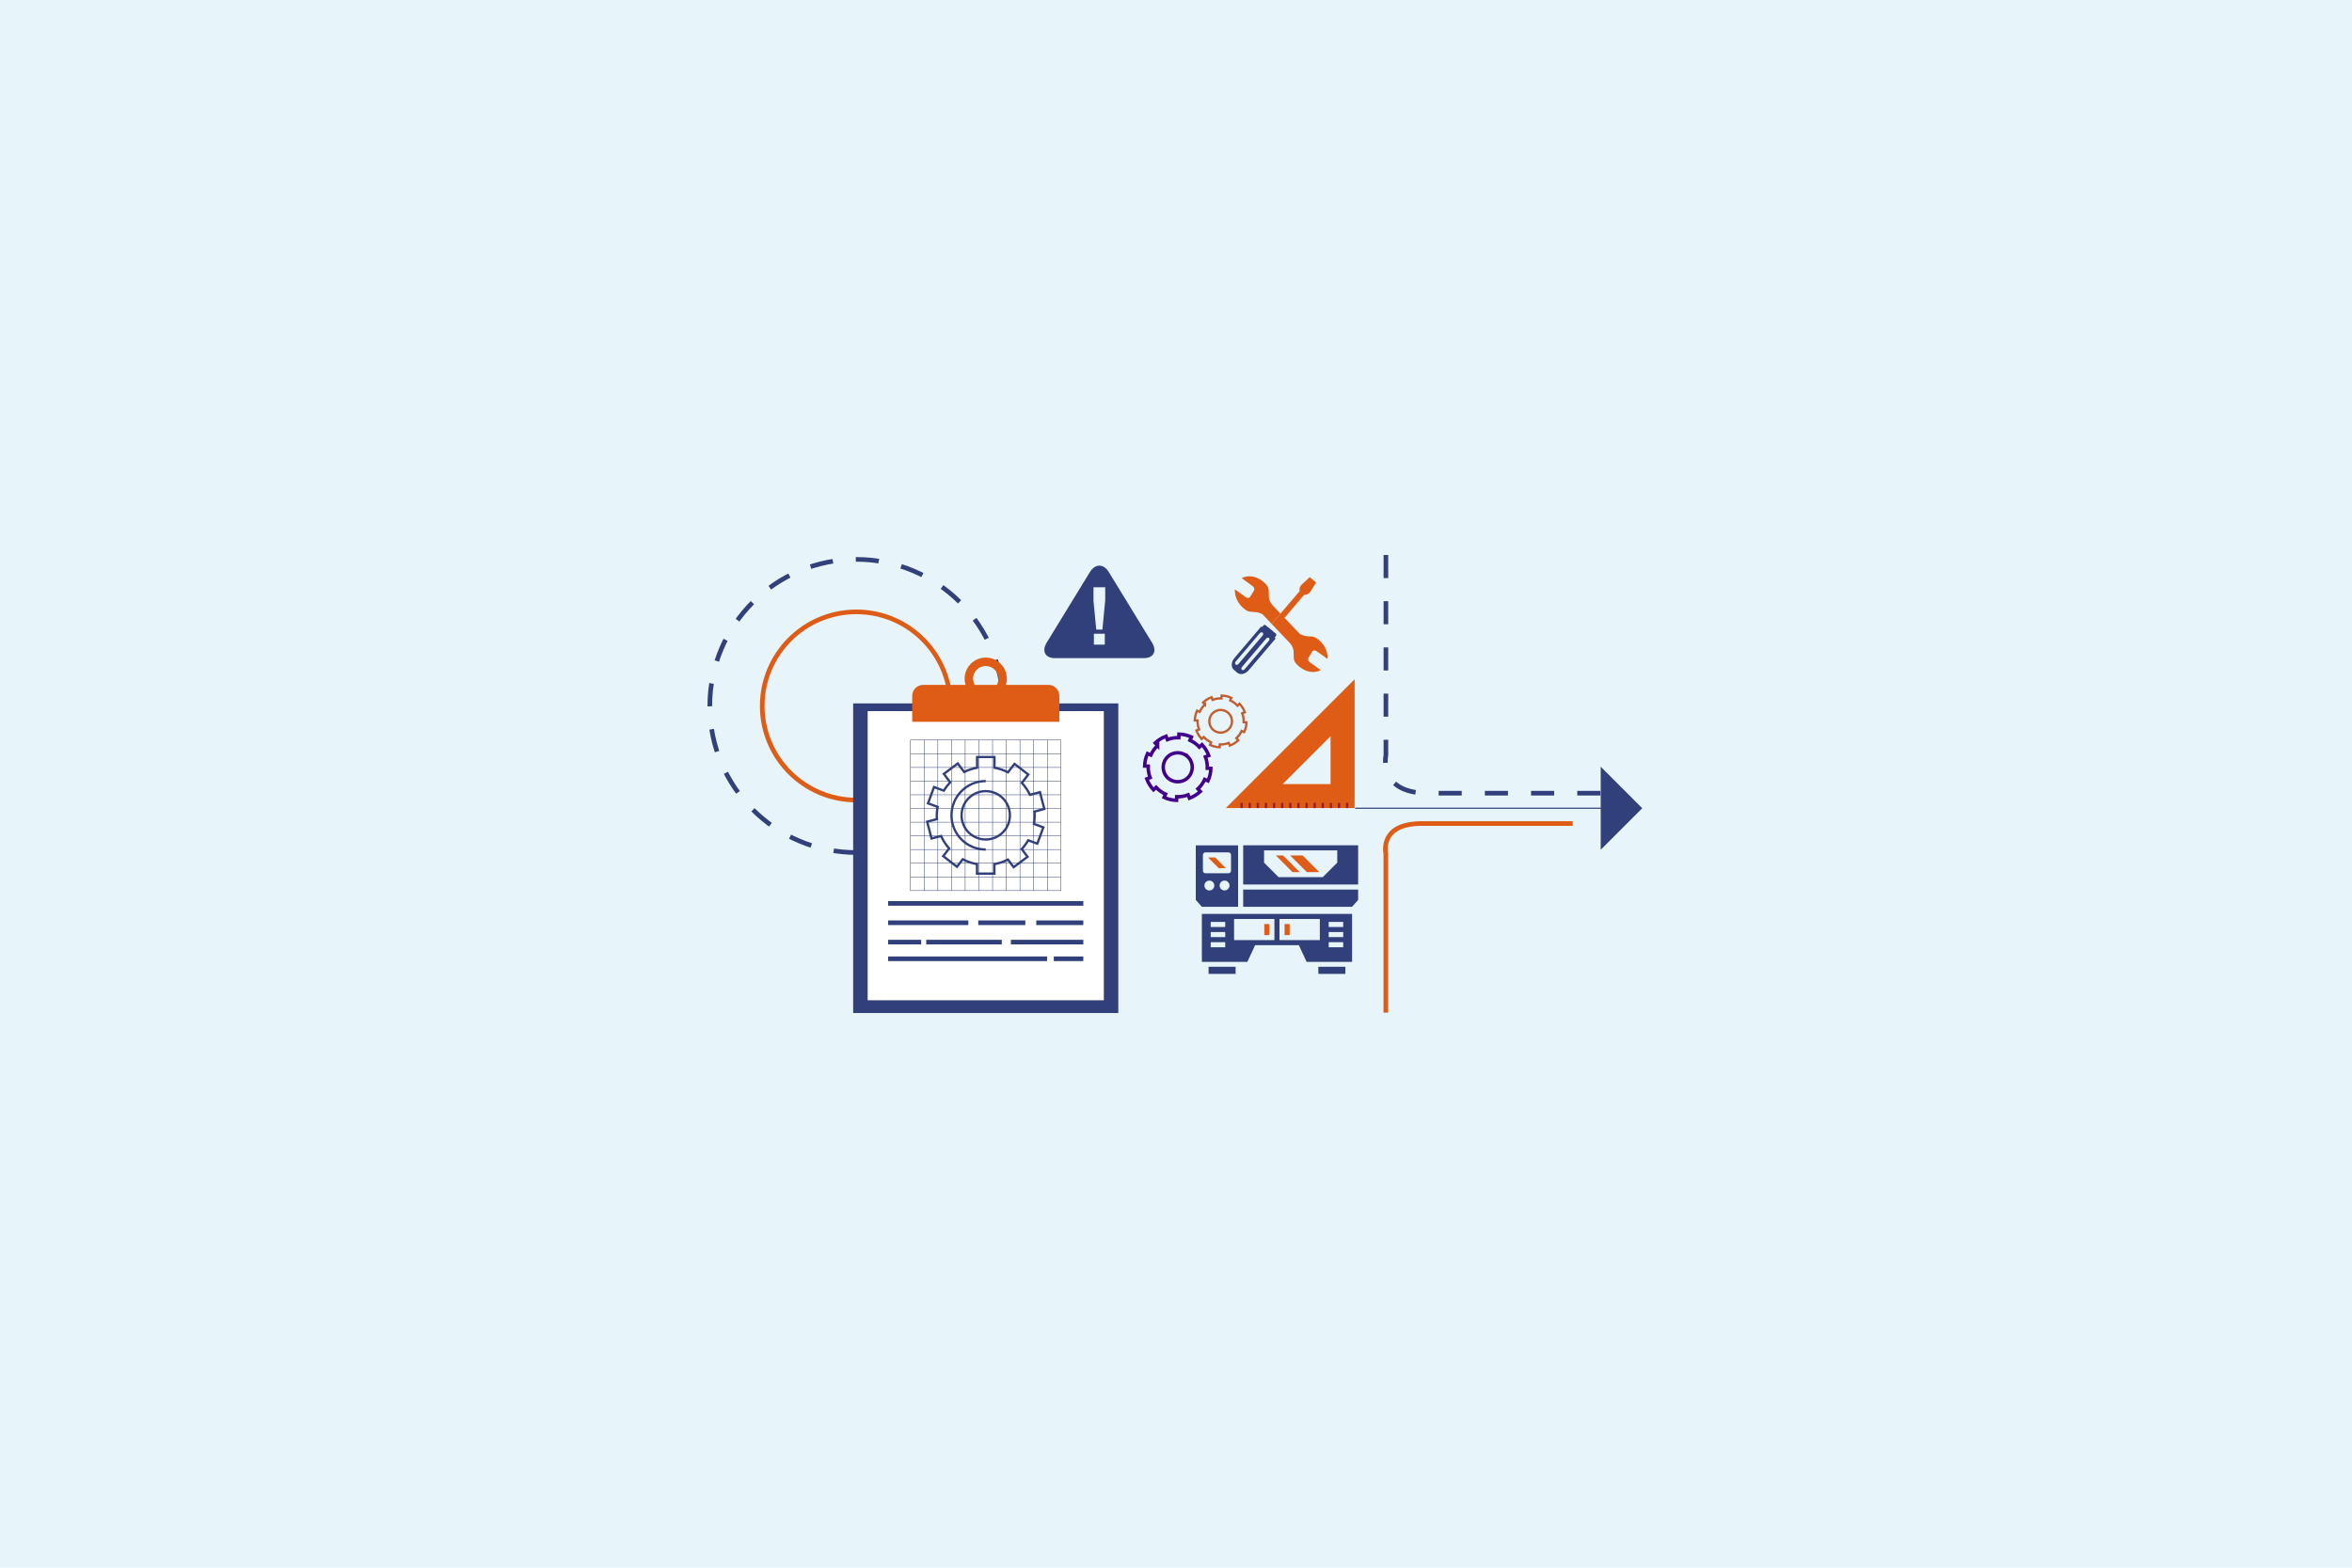 <svg xmlns="http://www.w3.org/2000/svg" id="Layer_1" viewBox="0 0 509.04 339.36"><defs><style>.cls-1{stroke-dasharray:4.98 4.98;}.cls-1,.cls-2,.cls-3,.cls-4,.cls-5,.cls-6,.cls-7,.cls-8,.cls-9,.cls-10{stroke-miterlimit:10;}.cls-1,.cls-2,.cls-3,.cls-4,.cls-5,.cls-6,.cls-8,.cls-9,.cls-10{fill:none;}.cls-1,.cls-2,.cls-4,.cls-5,.cls-6,.cls-8{stroke:#31407a;}.cls-2{stroke-width:.25px;}.cls-3{stroke:#c25d2e;}.cls-3,.cls-4,.cls-7{stroke-width:.5px;}.cls-11{fill:#d9a246;}.cls-12{fill:#fff;}.cls-5{stroke-width:.1px;}.cls-6{stroke-dasharray:5;}.cls-7{stroke:#982023;}.cls-7,.cls-13,.cls-14{fill:#31407a;}.cls-13{fill-rule:evenodd;}.cls-15{fill:#e7f4f9;}.cls-9{stroke:#de5c16;}.cls-10{stroke:#42008b;stroke-width:.75px;}.cls-16{fill:#de5c16;}</style></defs><rect class="cls-15" width="509.04" height="339.36"></rect><circle class="cls-9" cx="185.34" cy="152.82" r="20.37"></circle><path class="cls-1" d="M217.08,152.82c0,17.53-14.21,31.73-31.73,31.73s-31.73-14.21-31.73-31.73,14.21-31.73,31.73-31.73,31.73,14.21,31.73,31.73Z"></path><path class="cls-6" d="M299.95,120.14v43.34s-1.82,8.22,9.08,8.22h38.16"></path><path class="cls-9" d="M299.93,219.22v-34.42s-1.56-6.53,7.78-6.53h32.67"></path><line class="cls-2" x1="293.3" y1="174.96" x2="347.19" y2="174.96"></line><polygon class="cls-14" points="355.43 174.96 346.44 183.95 346.44 165.97 355.43 174.96"></polygon><rect class="cls-11" x="274.9" y="134.93" height="1.07"></rect><path class="cls-14" d="M274.55,135.88h0s0,0,0,0l-.62-.53c-.15-.12-.38-.11-.53.08l-.07.08s-.01.02-.02.04c0,0,0,0,0,.01,0,0,0,.01-.01.02,0,0,0,0,0,.01,0,0,0,.01,0,.02,0,0,0,.01,0,.02,0,0,0,0,0,0,0,.02-.02.03-.02.05,0,0,0,0,0,0,0,0,0,.02,0,.03,0,0,0,0,0,0,0,0,0,0,0,.01h0s-.01.03-.01.03l-.09-.07c-.08-.07-.21-.07-.3.04l-5.75,6.76c-.68.8-.74,1.95-.1,2.5l.75.64c.64.55,1.76.3,2.44-.5l5.75-6.76c.09-.1.07-.23,0-.3l-.12-.11h0s.02-.02.03-.02c0,0,0,0,.01,0,0,0,.02,0,.02-.01,0,0,0,0,.01,0,0,0,.02-.01.03-.02,0,0,.01,0,.02-.01,0,0,0,0,.01,0,0,0,.01,0,.02-.01,0,0,0,0,.01-.01,0,0,.01-.01.02-.02,0,0,0-.01,0-.02,0,0,.01-.02.02-.04l.07-.08c.15-.17.16-.37.04-.5l-.37-.32-.22-.19h0s0,0,0,0l-.95-.81-.13.16.13-.16ZM268.03,143.73c-.17.2-.45.25-.61.11-.16-.14-.16-.42.01-.62l5.24-6.16c.17-.2.45-.25.61-.11.16.14.16.42-.01.62l-5.24,6.16ZM274.64,138.1c.16.14.15.41-.02.61l-5.24,6.16c-.17.2-.44.26-.6.12-.16-.14-.15-.41.02-.61l5.24-6.16c.17-.2.44-.26.6-.12Z"></path><path class="cls-16" d="M275.36,130.95s-.66-.77-.72-1.56c-.06-.79-.05-1.42-.05-1.42h0c.01-.39-.1-.8-.33-1.16-.14-.22-.3-.41-.52-.59,0,0,0,0,0,0-1.49-1.47-3.56-1.88-4.99-1.05l2.37,1.71c.33.24.45.67.27.96l-.82,1.34c-.18.29-.59.34-.92.11l-2.37-1.71c-.11,1.22.38,2.59,1.42,3.68.25.26.51.49.79.68,0,0,0,0,0,0,.17.14.34.24.52.32.18.08.38.14.57.16h0c.13.01.25.03.37.02.34.02.83.06,1.13.11.49.08,1.15.41,1.15.41l2,2.1,1.91-2.23-1.79-1.88Z"></path><path class="cls-16" d="M285.11,138.28s0,0,0,0c-.17-.14-.35-.24-.53-.32-.19-.08-.38-.14-.57-.16h0c-.13-.01-.25-.03-.37-.02-.34-.02-.83-.05-1.13-.11-.49-.08-1.15-.41-1.15-.41l-3.02-3.17h0s-.33-.35-.33-.35l4.25-4.98c.48.05,1.01-.17,1.34-.66l1.12-1.78.13-.21-1.38-1.18-.19.17-1.54,1.43c-.45.41-.58.96-.45,1.42l-4.16,4.88-1.91,2.23.87.91.16.17h0s2.98,3.13,2.98,3.13c0,0,.66.77.72,1.56.06.79.05,1.42.05,1.42h0c-.01.39.1.8.33,1.16.14.22.31.41.52.59,0,0,0,0,0,0,1.49,1.47,3.57,1.88,4.99,1.05l-2.38-1.7c-.33-.24-.45-.67-.27-.96l.82-1.34c.18-.3.59-.34.92-.11l2.38,1.7c.11-1.22-.38-2.59-1.42-3.68-.25-.26-.51-.49-.79-.68Z"></path><path class="cls-16" d="M265.3,174.92h27.88v-27.88l-27.88,27.88ZM287.97,169.74h-10.37l10.37-10.37v10.37Z"></path><line class="cls-7" x1="268.72" y1="173.8" x2="268.72" y2="174.92"></line><line class="cls-7" x1="270.48" y1="173.8" x2="270.48" y2="174.92"></line><line class="cls-7" x1="272.23" y1="173.8" x2="272.23" y2="174.92"></line><line class="cls-7" x1="273.99" y1="173.8" x2="273.99" y2="174.92"></line><line class="cls-7" x1="275.75" y1="173.8" x2="275.75" y2="174.92"></line><line class="cls-7" x1="277.5" y1="173.8" x2="277.5" y2="174.92"></line><line class="cls-7" x1="279.26" y1="173.8" x2="279.26" y2="174.92"></line><line class="cls-7" x1="281.02" y1="173.8" x2="281.02" y2="174.92"></line><line class="cls-7" x1="282.77" y1="173.8" x2="282.77" y2="174.92"></line><line class="cls-7" x1="284.53" y1="173.8" x2="284.53" y2="174.92"></line><line class="cls-7" x1="286.28" y1="173.8" x2="286.28" y2="174.92"></line><line class="cls-7" x1="288.04" y1="173.8" x2="288.04" y2="174.92"></line><line class="cls-7" x1="289.8" y1="173.8" x2="289.8" y2="174.92"></line><line class="cls-7" x1="291.55" y1="173.8" x2="291.55" y2="174.92"></line><polyline class="cls-14" points="242.03 168.13 242.03 219.29 184.65 219.29 184.65 152.27 242.03 152.27 242.03 168.13"></polyline><rect class="cls-12" x="187.79" y="153.94" width="51.11" height="62.59"></rect><line class="cls-8" x1="192.22" y1="195.56" x2="234.46" y2="195.56"></line><line class="cls-8" x1="192.22" y1="207.55" x2="226.62" y2="207.55"></line><line class="cls-8" x1="192.22" y1="203.94" x2="199.37" y2="203.94"></line><line class="cls-8" x1="218.78" y1="203.94" x2="234.46" y2="203.94"></line><line class="cls-8" x1="192.22" y1="199.75" x2="209.58" y2="199.75"></line><line class="cls-8" x1="211.72" y1="199.75" x2="221.91" y2="199.75"></line><line class="cls-8" x1="224.28" y1="199.75" x2="234.46" y2="199.75"></line><line class="cls-8" x1="200.46" y1="203.94" x2="216.82" y2="203.94"></line><line class="cls-8" x1="228.07" y1="207.55" x2="234.46" y2="207.55"></line><rect class="cls-5" x="197.04" y="160.2" width="32.59" height="32.59"></rect><line class="cls-5" x1="197.04" y1="189.83" x2="229.64" y2="189.83"></line><line class="cls-5" x1="197.04" y1="186.86" x2="229.64" y2="186.86"></line><line class="cls-5" x1="197.04" y1="183.9" x2="229.64" y2="183.9"></line><line class="cls-5" x1="197.04" y1="180.94" x2="229.64" y2="180.94"></line><line class="cls-5" x1="197.04" y1="177.98" x2="229.64" y2="177.98"></line><line class="cls-5" x1="197.04" y1="175.02" x2="229.64" y2="175.02"></line><line class="cls-5" x1="197.04" y1="172.05" x2="229.64" y2="172.05"></line><line class="cls-5" x1="197.04" y1="169.09" x2="229.64" y2="169.09"></line><line class="cls-5" x1="197.04" y1="166.13" x2="229.64" y2="166.13"></line><line class="cls-5" x1="197.04" y1="163.16" x2="229.64" y2="163.16"></line><line class="cls-5" x1="226.68" y1="160.2" x2="226.68" y2="192.79"></line><line class="cls-5" x1="223.71" y1="160.2" x2="223.71" y2="192.79"></line><line class="cls-5" x1="220.75" y1="160.2" x2="220.75" y2="192.79"></line><line class="cls-5" x1="217.79" y1="160.2" x2="217.79" y2="192.79"></line><line class="cls-5" x1="214.82" y1="160.2" x2="214.82" y2="192.79"></line><line class="cls-5" x1="211.86" y1="160.2" x2="211.86" y2="192.79"></line><line class="cls-5" x1="208.89" y1="160.2" x2="208.89" y2="192.79"></line><line class="cls-5" x1="205.93" y1="160.2" x2="205.93" y2="192.79"></line><line class="cls-5" x1="202.97" y1="160.2" x2="202.97" y2="192.79"></line><line class="cls-5" x1="200" y1="160.2" x2="200" y2="192.79"></line><path class="cls-4" d="M223.94,176.63c0-.32-.02-.64-.04-.95l2.12-.56-.95-3.64-2.16.57c-.46-.95-1.05-1.82-1.75-2.59l1.39-1.8-2.98-2.3-1.41,1.82c-.91-.46-1.89-.8-2.93-.99v-2.32h-3.76v2.32c-.99.18-1.93.49-2.8.92l-1.38-1.84-3.01,2.25,1.36,1.83c-.52.55-.98,1.15-1.38,1.8l-2.11-.78-1.3,3.53,2.07.76c-.12.64-.19,1.29-.19,1.97,0,.23.01.46.03.69l-2.1.55.95,3.64,2.06-.54c.45.99,1.04,1.9,1.75,2.7l-1.28,1.66,2.97,2.3,1.26-1.63c.95.51,1.99.87,3.08,1.06v2.05h3.76v-2.05c1.04-.19,2.03-.52,2.94-.99l1.23,1.65,3.01-2.25-1.25-1.67c.53-.58,1-1.22,1.39-1.9l1.98.73,1.3-3.53-2.03-.75c.09-.56.14-1.13.14-1.71ZM213.34,181.73c-2.89,0-5.23-2.34-5.23-5.24s2.34-5.23,5.23-5.23,5.23,2.35,5.23,5.23-2.34,5.24-5.23,5.24Z"></path><path class="cls-4" d="M213.34,183.9c-4.09,0-7.41-3.31-7.41-7.41s3.32-7.41,7.41-7.41"></path><path class="cls-16" d="M226.89,148.26h-9.18c.13-.42.2-.87.2-1.34,0-2.53-2.05-4.57-4.57-4.57s-4.57,2.05-4.57,4.57c0,.46.07.91.2,1.34h-9.17c-1.31,0-2.37,1.06-2.37,2.37v5.63h31.84v-5.63c0-1.31-1.06-2.37-2.37-2.37ZM210.59,146.92c0-1.52,1.23-2.75,2.75-2.75s2.75,1.23,2.75,2.75c0,.49-.13.94-.35,1.34h-4.79c-.22-.39-.35-.85-.35-1.34Z"></path><path class="cls-14" d="M269.06,191.47h24.88s0-8.48,0-8.48h-24.88s0,8.48,0,8.48ZM273.58,184.08h15.84v2.66s-3.14,3.14-3.14,3.14h-9.56s-3.14-3.14-3.14-3.14v-2.66Z"></path><rect class="cls-16" x="273.63" y="200.03" width="1.1" height="2.39"></rect><path class="cls-14" d="M292.63,197.83h-32.51s0,10.39,0,10.39h9.84s1.68-3.61,1.68-3.61h9.47s1.68,3.61,1.68,3.61h9.84s0-10.39,0-10.39ZM265.17,200.67h-3.14v-1.1h3.14v1.1ZM265.17,202.86h-3.14v-1.1h3.14v1.1ZM265.17,205.06h-3.14v-1.1h3.14v1.1ZM275.82,203.51h-8.73v-4.58h8.73v4.58ZM285.65,203.51h-8.73v-4.58h8.73v4.58ZM290.71,200.67h-3.14v-1.1h3.14v1.1ZM290.71,202.86h-3.14v-1.1h3.14v1.1ZM290.71,205.06h-3.14v-1.1h3.14v1.1Z"></path><rect class="cls-14" x="261.57" y="209.28" width="5.85" height="1.54"></rect><rect class="cls-16" x="278.02" y="200.03" width="1.1" height="2.39"></rect><polygon class="cls-14" points="269.06 196.3 269.06 192.57 293.94 192.57 293.94 194.81 292.62 196.3 269.06 196.3"></polygon><polygon class="cls-16" points="279.74 188.79 276.13 185.18 277.68 185.18 281.29 188.79 279.74 188.79"></polygon><path class="cls-14" d="M267.96,182.99h-9.16s0,11.82,0,11.82l1.32,1.49h7.84s0-13.31,0-13.31ZM263.96,191.69c0-.59.48-1.07,1.07-1.07s1.07.48,1.07,1.07-.48,1.07-1.07,1.07-1.07-.48-1.07-1.07ZM260.67,191.69c0-.59.48-1.07,1.07-1.07s1.07.48,1.07,1.07c0,.59-.48,1.07-1.07,1.07s-1.07-.48-1.07-1.07ZM266.43,188.49c0,.3-.25.55-.55.55h-4.99c-.3,0-.55-.25-.55-.55v-3.42c0-.3.25-.55.55-.55h4.99c.3,0,.55.25.55.55v3.42Z"></path><polygon class="cls-16" points="261.45 185.62 263 185.62 265.32 187.94 263.77 187.94 261.45 185.62"></polygon><polygon class="cls-16" points="279.23 185.18 281.92 185.18 285.52 188.79 282.84 188.79 279.23 185.18"></polygon><rect class="cls-14" x="285.33" y="209.28" width="5.85" height="1.54"></rect><path class="cls-13" d="M249.32,139.1l-9.33-15.24c-1.13-1.89-2.97-1.89-4.12,0l-9.33,15.24c-1.13,1.86-.33,3.37,1.79,3.37h19.24c2.09,0,2.89-1.51,1.76-3.37ZM239.11,139.55h-2.36v-2.37h2.36v2.37ZM239.19,130.05l-.6,6.24h-1.33l-.6-6.24v-2.92h2.54v2.92Z"></path><path class="cls-10" d="M250.54,161.4c-.64.59-1.13,1.29-1.47,2.04l-.24-.11-.47-.21h0c-.39.85-.6,1.77-.63,2.7l.78.03c-.03.84.1,1.68.41,2.48l-.73.28c.32.85.8,1.65,1.46,2.36l.57-.53c.59.64,1.29,1.13,2.04,1.47l-.32.71c.86.39,1.78.6,2.7.63l.03-.78c.84.03,1.68-.1,2.48-.41l.28.73c.85-.32,1.65-.8,2.36-1.46l-.53-.57c.64-.59,1.13-1.29,1.47-2.04l.5.23.21.09h0c.39-.85.6-1.77.63-2.7l-.78-.03c.03-.84-.1-1.68-.41-2.48l.73-.28c-.32-.85-.8-1.65-1.46-2.36l-.57.53c-.59-.64-1.29-1.13-2.04-1.47l.25-.55.07-.16c-.86-.39-1.77-.6-2.7-.63l-.03.78c-.84-.03-1.68.1-2.48.41l-.28-.73c-.85.32-1.65.8-2.36,1.46l.53.57ZM257.2,163.94c1.18,1.27,1.11,3.26-.16,4.45-1.27,1.18-3.26,1.11-4.45-.16-1.18-1.27-1.11-3.26.16-4.44,1.27-1.18,3.26-1.11,4.45.16Z"></path><path class="cls-3" d="M260.79,152.5c-.5.46-.88,1.01-1.15,1.59l-.19-.08-.37-.17h0c-.3.67-.47,1.38-.5,2.11l.61.02c-.02.65.08,1.31.32,1.94l-.57.22c.25.66.63,1.29,1.14,1.84l.45-.42c.46.5,1.01.88,1.59,1.15l-.25.56c.67.3,1.39.47,2.11.5l.02-.61c.65.02,1.31-.08,1.94-.32l.22.57c.66-.25,1.29-.63,1.84-1.14l-.42-.45c.5-.46.88-1.01,1.15-1.59l.39.18.16.07h0c.3-.67.47-1.39.5-2.11l-.61-.02c.02-.65-.08-1.32-.32-1.94l.57-.22c-.25-.66-.63-1.29-1.14-1.84l-.45.42c-.46-.5-1.01-.88-1.59-1.15l.2-.43.06-.12c-.67-.3-1.39-.47-2.11-.49l-.02.61c-.65-.02-1.32.08-1.94.32l-.22-.57c-.66.25-1.29.63-1.84,1.14l.42.45ZM265.98,154.47c.92,1,.87,2.55-.13,3.47-.99.92-2.55.87-3.47-.13-.92-.99-.87-2.55.13-3.47,1-.92,2.55-.87,3.47.13Z"></path></svg>